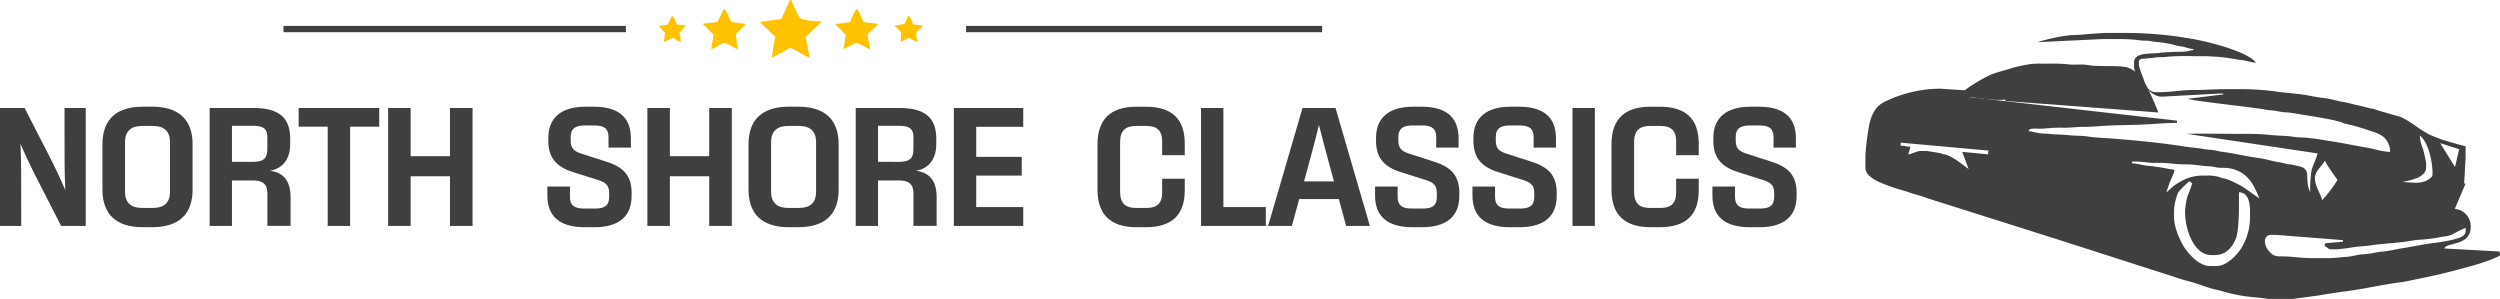 <svg xmlns="http://www.w3.org/2000/svg" width="630.821" height="75.434" viewBox="0 0 630.821 75.434">
  <g id="Group_5731" data-name="Group 5731" transform="translate(-34.976 -22.283)">
    <path id="Path_17873" data-name="Path 17873" d="M372.648,0h-.319L370.1,4.795l-5.384.747,3.724,3.6.153-.052-.884,5.4c.831-.193,4.427-2.387,4.617-2.387.851,0,3.949,2.305,4.945,2.386l-1.018-5.15,3.994-3.8-.117-.123c-1.225,0-5.044-.32-5.4-.97A30.21,30.21,0,0,1,372.648,0Z" transform="translate(-138.004 22.283)" fill="#ffc200" fill-rule="evenodd"/>
    <rect id="Rectangle_2453" data-name="Rectangle 2453" width="89.841" height="1.592" transform="translate(278.748 28.818)" fill="#3f3f3f"/>
    <rect id="Rectangle_2454" data-name="Rectangle 2454" width="86.385" height="1.592" transform="translate(106.514 28.818)" fill="#3f3f3f"/>
    <path id="Path_17874" data-name="Path 17874" d="M324.934,10.075l-3.758.429,2.8,2.757-.618,3.665c.873-.2,2.665-1.592,3.344-1.592.725,0,2.424,1.377,3.4,1.583l-.531-3.652c-.044-.273,2.257-2.271,2.552-2.734l-3.666-.45c-.444-.661-1.232-3.161-1.876-3.326Z" transform="translate(-108.936 17.773)" fill="#ffc200" fill-rule="evenodd"/>
    <path id="Path_17875" data-name="Path 17875" d="M425.7,10.047l-3.7.515,2.624,2.676-.517,3.655c.376-.2,2.971-1.592,3.185-1.592.767,0,2.444,1.344,3.533,1.586l-.72-3.712,2.692-2.555-.083-.136-3.575-.405L427.613,6.7C426.835,6.912,426.1,9.289,425.7,10.047Z" transform="translate(-176.248 17.807)" fill="#ffc200" fill-rule="evenodd"/>
    <path id="Path_17877" data-name="Path 17877" d="M469.423,14.041l-2.6.463,1.714,1.633-.119,2.487,2.021-1.063,2.226,1.121a14.12,14.12,0,0,1-.319-1.91v-.318c0-.628,1.365-1.221,1.592-2.056l-2.389-.173c-.14-.6-.71-2.078-1.245-2.216Z" transform="translate(-206.173 14.265)" fill="#ffc200" fill-rule="evenodd"/>
    <path id="Path_17878" data-name="Path 17878" d="M290.123,14.322l-2.272.349,1.627,1.716-.318,2.228a6.485,6.485,0,0,0,2.071-.955c.675,0,1.2.87,2.275.948l-.39-2.246,1.62-1.9-2.231-.141c-.34-.642-.67-2.025-1.313-2.17Z" transform="translate(-86.688 14.172)" fill="#ffc200" fill-rule="evenodd"/>
    <path id="Path_17899" data-name="Path 17899" d="M3.105-1.582H8.458L8.44-15.312C8.422-17.5,8.4-19.718,8.276-22.3c1.184,2.786,2.2,4.9,3.387,7.3l6.865,13.42h6.209V-31.336H19.384L19.4-17.624c.018,2.2.055,4.407.182,7.01-1.184-2.786-2.2-4.9-3.387-7.3L9.314-31.336H3.105Zm36.047.328H41.5c6.664,0,10.2-3.2,10.2-9.505v-11.4c0-6.3-3.533-9.505-10.2-9.505H39.152c-6.664,0-10.2,3.2-10.2,9.505v11.4C28.954-4.459,32.487-1.254,39.152-1.254Zm-.2-4.862c-2.677,0-4.3-1.2-4.3-4.115V-22.686c0-2.913,1.621-4.115,4.3-4.115H41.7c2.695,0,4.3,1.2,4.3,4.115v12.455c0,2.913-1.6,4.115-4.3,4.115ZM56.006-1.582h5.627V-13.054h5.244c2.567,0,3.7.929,3.7,3.332v8.139h5.845V-8.847c0-3.787-1.511-6.173-5.208-6.646,3.241-.546,5.117-2.986,5.117-6.683V-23.6c0-5.262-2.822-7.739-9.287-7.739H56.006Zm5.627-16.17v-9.086H67.04c2.64,0,3.551.874,3.533,2.9l-.018,3.168c-.018,2.13-.965,3.023-3.569,3.023ZM85.788-1.582h5.663V-26.619H98.79v-4.716H78.468v4.716h7.32Zm15.252,0h5.681V-14.11h9.924V-1.582h5.7V-31.336h-5.7v12.164h-9.924V-31.336H101.04Zm49.6.328H153.1c6.209,0,9.378-2.768,9.378-7.921v-.71c0-4.042-1.693-6.41-6.246-7.866l-6.61-2.13c-1.857-.6-2.513-1.511-2.513-3.168v-1.02c0-2.021,1.129-2.859,3.514-2.859h2.549c2.385,0,3.478.819,3.478,2.932v2.659h5.645v-2.349c0-5.335-3.168-7.976-9.359-7.976h-2.076c-6.173,0-9.4,2.822-9.4,7.884v.71c0,4.079,1.839,6.5,6.118,7.866l6.719,2.13c1.839.6,2.513,1.475,2.513,3.187v1.02c0,2.094-1.093,2.9-3.5,2.9h-2.877c-2.4,0-3.514-.819-3.514-2.932v-2.622h-5.7v2.276C141.224-3.913,144.429-1.254,150.638-1.254Zm15.816-.328h5.681V-14.11h9.924V-1.582h5.7V-31.336h-5.7v12.164h-9.924V-31.336h-5.681Zm35.719.328h2.349c6.664,0,10.2-3.2,10.2-9.505v-11.4c0-6.3-3.533-9.505-10.2-9.505h-2.349c-6.664,0-10.2,3.2-10.2,9.505v11.4C191.976-4.459,195.508-1.254,202.173-1.254Zm-.2-4.862c-2.677,0-4.3-1.2-4.3-4.115V-22.686c0-2.913,1.621-4.115,4.3-4.115h2.75c2.695,0,4.3,1.2,4.3,4.115v12.455c0,2.913-1.6,4.115-4.3,4.115Zm17.055,4.534h5.627V-13.054H229.9c2.567,0,3.7.929,3.7,3.332v8.139h5.845V-8.847c0-3.787-1.511-6.173-5.208-6.646,3.241-.546,5.117-2.986,5.117-6.683V-23.6c0-5.262-2.822-7.739-9.287-7.739H219.027Zm5.627-16.17v-9.086h5.408c2.64,0,3.551.874,3.533,2.9l-.018,3.168c-.018,2.13-.965,3.023-3.569,3.023Zm19.13,16.17H261.3V-6.335H249.429v-7.939h11.49v-4.734h-11.49v-7.575H261.3v-4.753H243.784Zm46.1.328h2.331c6.592,0,9.833-3.1,9.833-9.3v-2.932h-5.7v3.46c0,2.786-1.329,3.915-3.933,3.915h-2.731c-2.622,0-3.951-1.2-3.951-4.115V-22.686c0-2.913,1.329-4.115,3.951-4.115h2.731c2.6,0,3.933,1.129,3.933,3.915v3.46h5.7v-2.932c0-6.209-3.241-9.3-9.833-9.3h-2.331c-6.592,0-9.851,3.2-9.851,9.505v11.4C280.034-4.459,283.294-1.254,289.885-1.254Zm16.272-.328h16.352V-6.335H311.8v-25h-5.645Zm36.611,0h5.991l-8.667-29.754H331.77L323.084-1.582h5.991l1.857-6.774h10ZM332.152-12.817l1.766-6.482c.656-2.513,1.293-4.825,2-7.739.728,2.913,1.347,5.226,2.021,7.739l1.766,6.482ZM359.495-1.254h2.458c6.209,0,9.378-2.768,9.378-7.921v-.71c0-4.042-1.693-6.41-6.246-7.866l-6.61-2.13c-1.857-.6-2.513-1.511-2.513-3.168v-1.02c0-2.021,1.129-2.859,3.514-2.859h2.549c2.385,0,3.478.819,3.478,2.932v2.659h5.645v-2.349c0-5.335-3.168-7.976-9.359-7.976h-2.076c-6.173,0-9.4,2.822-9.4,7.884v.71c0,4.079,1.839,6.5,6.118,7.866l6.719,2.13c1.839.6,2.513,1.475,2.513,3.187v1.02c0,2.094-1.093,2.9-3.5,2.9h-2.877c-2.4,0-3.514-.819-3.514-2.932v-2.622h-5.7v2.276C350.081-3.913,353.285-1.254,359.495-1.254Zm24.575,0h2.458c6.209,0,9.378-2.768,9.378-7.921v-.71c0-4.042-1.693-6.41-6.246-7.866l-6.61-2.13c-1.857-.6-2.513-1.511-2.513-3.168v-1.02c0-2.021,1.129-2.859,3.514-2.859H386.6c2.385,0,3.478.819,3.478,2.932v2.659h5.645v-2.349c0-5.335-3.168-7.976-9.359-7.976h-2.076c-6.173,0-9.4,2.822-9.4,7.884v.71c0,4.079,1.839,6.5,6.118,7.866l6.719,2.13c1.839.6,2.513,1.475,2.513,3.187v1.02c0,2.094-1.093,2.9-3.5,2.9h-2.877c-2.4,0-3.514-.819-3.514-2.932v-2.622h-5.7v2.276C374.656-3.913,377.86-1.254,384.07-1.254Zm15.816-.328h5.645V-31.336h-5.645Zm19.695.328h2.331c6.592,0,9.833-3.1,9.833-9.3v-2.932h-5.7v3.46c0,2.786-1.329,3.915-3.933,3.915H419.38c-2.622,0-3.951-1.2-3.951-4.115V-22.686c0-2.913,1.329-4.115,3.951-4.115h2.731c2.6,0,3.933,1.129,3.933,3.915v3.46h5.7v-2.932c0-6.209-3.241-9.3-9.833-9.3h-2.331c-6.592,0-9.851,3.2-9.851,9.505v11.4C409.73-4.459,412.989-1.254,419.581-1.254Zm25.03,0h2.458c6.209,0,9.378-2.768,9.378-7.921v-.71c0-4.042-1.693-6.41-6.246-7.866l-6.61-2.13c-1.857-.6-2.513-1.511-2.513-3.168v-1.02c0-2.021,1.129-2.859,3.514-2.859h2.549c2.385,0,3.478.819,3.478,2.932v2.659h5.645v-2.349c0-5.335-3.168-7.976-9.359-7.976h-2.076c-6.173,0-9.4,2.822-9.4,7.884v.71c0,4.079,1.839,6.5,6.118,7.866l6.719,2.13c1.839.6,2.513,1.475,2.513,3.187v1.02c0,2.094-1.093,2.9-3.5,2.9H444.41c-2.4,0-3.514-.819-3.514-2.932v-2.622h-5.7v2.276C435.2-3.913,438.4-1.254,444.611-1.254Z" transform="translate(31.871 80.867)" fill="#3f3f3f"/>
    <g id="Group_5705" data-name="Group 5705" transform="translate(505.689 30.593)">
      <path id="Path_17859" data-name="Path 17859" d="M192.222,346.08h-3.855c-2.682,0-5.09-.443-7.6-.443-1.665,0-2.07-.137-2.975-1.022a4.181,4.181,0,0,1-1.309-2.855,1.524,1.524,0,0,1,1.607-1.551l1.072-.01,17.027,1.339,0,.411-4.388.364c-.129.2-.214.195-.214.443v.332c.565.156.909.776,1.5.776h1.392a39.664,39.664,0,0,0,4.2-.53c1.413-.209,2.975-.247,4.284-.443,2.94-.438,5.673-.569,8.644-.918,1.215-.143,2.951-.525,4.185-.544.568-.009,3.625-.363,4.222-.507,1.5-.362,2.55-.255,3.883-.858a23.78,23.78,0,0,1,3.246-1.628v.775c0,1.484-1.8,1.805-3.04,2.173a42.031,42.031,0,0,1-4.465.81c-2.962.324-5.985,1.009-8.963,1.474-1.231.192-3.245.689-4.415.75-1.544.08-3.186.622-4.607.664-1.5.045-3.089.558-4.5.666-1.743.133-3.164.331-4.927.331Zm-35.876-11.741v.221c0,4.573,2.427,10.744,6.532,10.744h.964c2.824,0,4.409-1.977,5.283-4.061.706-1.682.822-6.166.822-8.677v-3.1c2.218.051,2.784,2.355,2.784,4.763v1.108a14.874,14.874,0,0,1-2.292,8.374c-1.1,1.69-3.636,4.364-6.169,4.364h-1.607c-2.622,0-5.1-2.692-6.276-4.364-1.144-1.627-2.828-5.243-2.828-7.931v-1.772a13.7,13.7,0,0,1,1.07-4.543,21.515,21.515,0,0,1,2.785-2.767c.392,0,.232.3.75.443a34.777,34.777,0,0,1-1.2,3.3,17.329,17.329,0,0,0-.622,3.9Zm32.771-8.529V325.7c0-1.591,2.113-3.161,2.356-4.1h.215c.169.658,3.106,4.7,3.106,4.763a32.973,32.973,0,0,1-3.856,5.1c-.417-1.852-1.82-3.321-1.82-5.649Zm-46.158-4.1v.443c1.242.028,3.081.6,4.391.664.539.027,3.778.5,4.307.641,2.05.533,2.546-.346,1.333,2.313a34.963,34.963,0,0,0-1.357,3.693c.611-.423,1.215-1.122,1.862-1.619a17.222,17.222,0,0,1,2.078-1.285,11,11,0,0,1,5.484-1.306h.857a9.09,9.09,0,0,1,3.855.665c1.1,0,4.262,1.623,5.1,2.149.571.359,4.206,2.942,4.218,2.946a25.957,25.957,0,0,0-1.648-3.5,9.308,9.308,0,0,0-2.419-2.7,8.672,8.672,0,0,0-3.644-1.436c-.854-.1-1.511-.071-2.466-.109-.7-.027-1.439-.316-2.135-.34-1.511-.051-3.142-.327-4.606-.44-1.532-.119-3.354-.01-4.8-.245a37.888,37.888,0,0,0-4.844-.2c-1.506,0-3.107-.335-4.6-.335Zm-58.367-4.762,22.169,1.994a1.642,1.642,0,0,0-.107.554l-.007.4-6.521-.628,1.6,4.322c-1.331-.922-4.586-3.766-6.653-3.75l-.31-.232-3.533-.56H89.517c-.729,0-2.476.841-3.024.878l.561-1.986h-.536c-.684,0-.815-.222-1.5-.222h-.428v-.775Zm136.117.112,4.7,1.5.1-.038-1.009,4.419-.107.035-3.683-5.915Zm-9.316,9.746a17.466,17.466,0,0,0,3.643-1c.887-.464,2.14-1.2,2.14-2.549v-1.218c0-.223-.674-3.152-.789-3.5a10.328,10.328,0,0,1-.816-3.363c1.956,1.355,3.212,6.022,3.212,9.636v.111c0,.868-1.137,1.38-1.77,1.713a6.661,6.661,0,0,1-3.049.391l-2.569-.139,0-.083Zm-34.055,29.575h6.1s6.247-.812,6.917-.932c2.306-.411,4.642-.749,6.911-1.05,4.541-.6,9.112-1.687,13.582-2.235.724-.089,2.424-.456,3.247-.629,1.135-.239,2.176-.453,3.3-.684,2.085-.428,4.366-.964,6.46-1.515,3.756-.988,8.956-2.281,11.952-3.921v-.221l-.107-.788-13.922-.763c.581-1.662,6.639-.548,6.639-5.428v-.332a4.411,4.411,0,0,0-4.016-4.234l2.73-6.4-.37,0,.37-6.421v-2.99c-.433-.01-5.7-1.551-6.3-1.787-1.089-.427-1.921-.745-2.921-1.188a24.082,24.082,0,0,1-2.556-1.566c-1.106-.769-3.787-2.683-5.133-3-.591-.139-6.134-1.743-6.325-1.876-.557,0-3.024-.729-3.94-.909-1.3-.257-2.457-.653-3.962-.888-1.214-.189-2.736-.683-4-.849s-3.007-.419-4.266-.684c-2.666-.563-5.84-.629-8.6-1.076a67.977,67.977,0,0,0-9.187-.577h-3c-2.978,0-5.887.222-8.673.224-2.937,0-5.529.551-8.462.551h-.857c-1.657,0-2.516-1.455-2.891-2.769-.264-.919-1.393-3.425-1.393-4.32v-.665c0-.306.349-.535.535-.665.423,0,2.762-.2,3.256-.288,1.011-.19,2.344-.086,3.3-.242a64.839,64.839,0,0,1,7.045-.134h.429a55.71,55.71,0,0,1,7.841.418c1.185.185,2.613.452,3.628.569,1.3.15,2.282.568,3.525.674-1.657-2.558-10.609-4.934-14.484-5.733a96.011,96.011,0,0,0-18.4-1.8h-4.176c-3.434,0-6.6.528-9.642.55a46.391,46.391,0,0,0-8.456,1.785l16.278-.784h4.605a36.6,36.6,0,0,1,4.95.308c.69.112,1.707.063,2.431.143a15.492,15.492,0,0,0,2.365.323,24.613,24.613,0,0,1,4.432.844c.671.191,1.423.2,2.167.418a12.57,12.57,0,0,0,2.182.511v.221c-.439.038-1.269.255-1.9.359a18.557,18.557,0,0,1-2.171.08c-.919.037-3.339.1-4.257.249-2.245.365-6.663-.279-6.663,2.413v1.108c0,2.745,4.234,7.532,6.747,7.532l.429.014,14.564-.79h.749v.226l-8.89,1.1c.728.523,17.225,2.219,19.893,2.8.709.153,1.763.107,2.491.3a14.888,14.888,0,0,0,2.571.332c1.225.081,3.641.554,4.949.752,1.935.292,8.4,1.323,9.4,2.018a52.854,52.854,0,0,1,7.037,2.026,8.423,8.423,0,0,1,3.075,1.473,5.181,5.181,0,0,1,1.561,3.036v.665c-1.77,0-4.255-.814-5.912-1.084-2.061-.337-3.816-.7-5.912-1.085-1.99-.362-4.02-.645-5.994-1-.928-.167-2.215-.268-3.068-.372-.964-.117-2.33-.094-3.294-.248-1.959-.313-4.406-.274-6.456-.523a62.074,62.074,0,0,0-6.74-.229c-4.465,0-9.282-.111-13.936-.016l32.677,4.89h.322c-.018.836-1.286,3.267-1.478,4.344a27.2,27.2,0,0,0-.344,5.515,7.792,7.792,0,0,1-.622-2.015,24.65,24.65,0,0,1-.147-2.616c-.26-1.769-1.727-1.827-3.216-2.212-.807-.209-1.465-.137-2.294-.4a18.911,18.911,0,0,0-2.245-.446c-1.432-.271-3.03-.771-4.442-.945-3.076-.378-6.159-1.2-9.2-1.562-.751-.09-1.684-.365-2.257-.435-1.02-.124-1.447-.092-2.413-.274-1.548-.29-3.24-.376-4.757-.617-6.084-.967-12.884-1.641-19.384-2.1-1.236-.088-3.814-.207-4.954-.415-1.536-.28-3.387-.174-5-.367s-3.369-.131-5.034-.333c-.7-.085-1.86-.07-2.5-.185-.413-.075-2.133-.471-2.222-.471h-.321c.017-.767,1.018-.637,1.817-.669a17.317,17.317,0,0,0,2.425-.04,35.009,35.009,0,0,1,4.755-.177c1.522.005,2.939-.222,4.712-.222,1.552,0,3.238-.108,4.711-.222,3.152-.244,6.306-.2,9.536-.327,3.022-.122,6.223-.447,9.421-.447l0-.574-52.479-5.961h22.383l0-.145-29.56-1.959h-.214a32.153,32.153,0,0,0-14.139,3.432c-1.957,1.017-2.976,2.909-3.576,5.383a64.167,64.167,0,0,0-1.027,8.021v3.1c0,2.714,4.59,4.075,6.735,4.886,1.4.529,2.965.86,4.438,1.391.893.322,3.843,1.121,4.377,1.4L124.2,341.366l31.929,10.252a44.973,44.973,0,0,1,4.946,1.531c.933.259,1.646.539,2.486.751.719.182,1.938.413,2.589.645a38.888,38.888,0,0,0,5.317,1.147C172.2,355.813,177.162,356.267,177.336,356.381Z" transform="translate(-75.702 -289.257)" fill="#3f3f3f" fill-rule="evenodd"/>
      <path id="Path_17868" data-name="Path 17868" d="M244.836,325.488l38.647,2.907a74.791,74.791,0,0,0-3.1-6.87c-1.013-1.894-2.949-4.259-5.347-4.625-2.858-.436-6.718.006-9.477-.5-1.354-.247-3.453.051-4.823-.164a41.939,41.939,0,0,0-4.957-.168H253.7a7.29,7.29,0,0,0-6.257,2.884A20.145,20.145,0,0,0,244.836,325.488Z" transform="translate(-209.576 -308.319)" fill="#3f3f3f" fill-rule="evenodd"/>
      <path id="Path_17872" data-name="Path 17872" d="M186.858,323.69c.586.8,7.354,1.524,9.281,1.524h.969c2.262,0,4.259-1.92,5.3-3.285.6-.781,2.645-4.807,2.732-5.853a41.254,41.254,0,0,0-5.315,1.057c-1.736.589-3.27.917-4.979,1.53C192.958,319.34,187.817,322.383,186.858,323.69Z" transform="translate(-162.718 -308.322)" fill="#3f3f3f" fill-rule="evenodd"/>
    </g>
  </g>
</svg>

